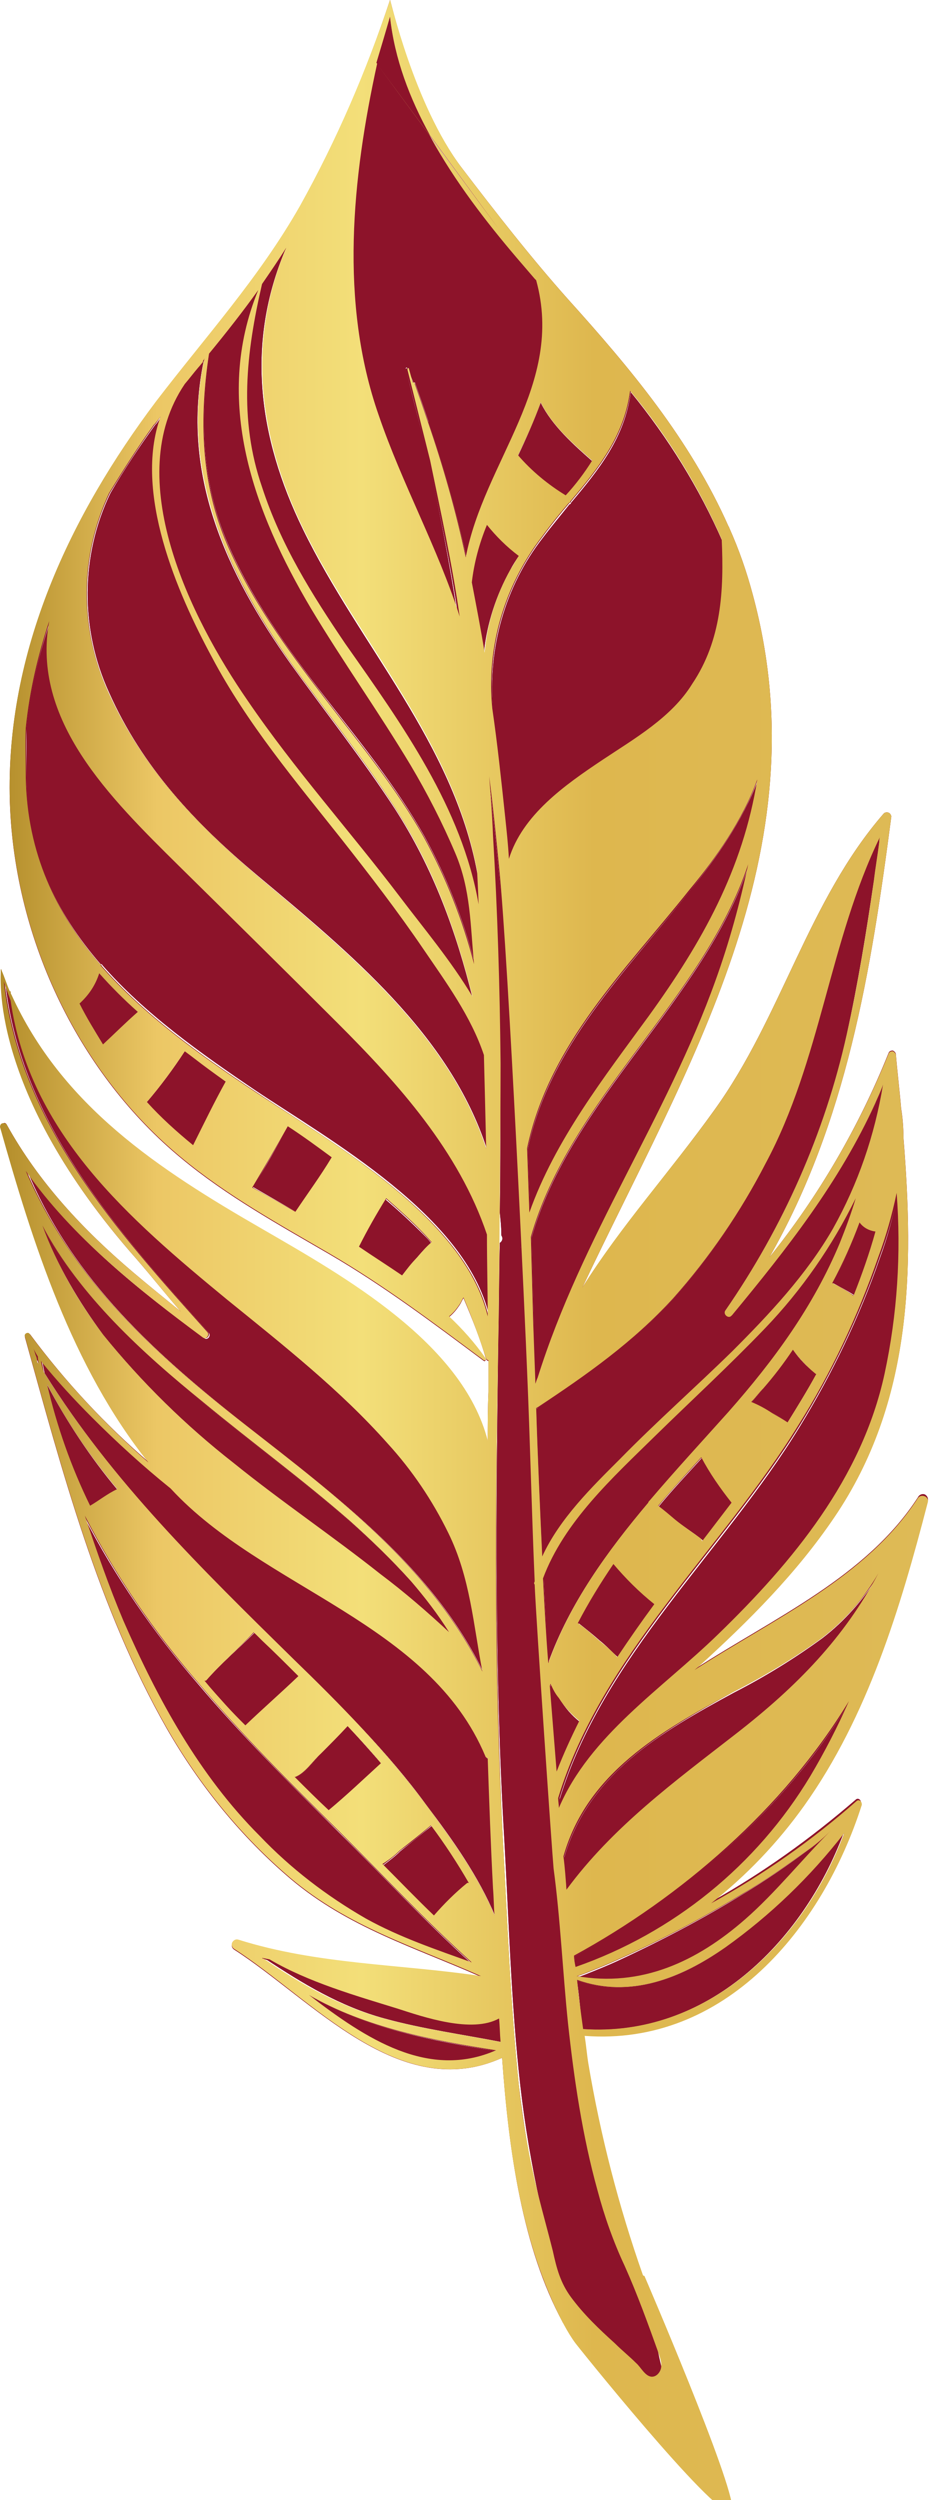 <?xml version="1.0" encoding="UTF-8"?> <!-- Generator: Adobe Illustrator 25.4.1, SVG Export Plug-In . SVG Version: 6.00 Build 0) --> <svg xmlns="http://www.w3.org/2000/svg" xmlns:xlink="http://www.w3.org/1999/xlink" id="Слой_1" x="0px" y="0px" viewBox="0 0 123.2 330.1" style="enable-background:new 0 0 123.2 330.1;" xml:space="preserve"> <style type="text/css"> .st0{fill:#8D132A;} .st1{fill:url(#SVGID_1_);} .st2{fill:url(#SVGID_00000152964478394297669770000008654172909198753454_);} </style> <path class="st0" d="M110,162.3c3.3-5.9,5.5-12.3,6.6-19c-0.3,0.8-0.7,1.6-1,2.4c-4.7,10.3-11.7,19.3-18.9,27.9l0,0l-0.1,0.1 c-0.4,0.4-1.2-0.2-0.8-0.7c7.6-11,13.1-23.4,16-36.4c1.5-6.8,2.6-13.6,3.6-20.4c0.2-1.6,0.5-3.3,0.7-5c0.1-0.2,0.1-0.5,0.1-0.7 c-6.7,13.8-7.9,29.5-15.1,43.1c-3.3,6.5-7.4,12.5-12.2,17.9c-5.3,5.8-11.4,10-17.9,14.4c-0.1,0.1-0.1,0.1-0.2,0.1 c0.2,6.5,0.5,13.1,0.8,19.6c2.3-5,6.5-9.1,10.3-12.9c4.8-4.8,9.9-9.4,14.8-14.2C101.6,173.6,106.5,168.4,110,162.3z"></path> <path class="st0" d="M74.8,65.6c1.2-1.5,2.4-3.1,3.5-4.7h-0.1c-2.5-2.2-5.3-4.7-6.8-7.7c-0.9,2.4-1.9,4.7-3,7 C70.2,62.3,72.4,64.1,74.8,65.6z"></path> <path class="st0" d="M113.6,161.3c-1,2.8-2.2,5.5-3.6,8.1c0.9,0.5,1.9,1,2.8,1.6c1.1-2.7,2.1-5.5,2.9-8.4 C114.9,162.5,114.1,162.1,113.6,161.3z"></path> <path class="st0" d="M108.4,180.4c1.4-2.8,2.8-5.6,4-8.4c-0.9-0.6-1.9-1.3-2.7-2c-1.4,2.7-2.9,5.2-4.5,7.6 C106.2,178.6,107.2,179.5,108.4,180.4z"></path> <path class="st0" d="M91.5,90.6c3.8-5.9,4.1-12.4,3.9-19.1c-3.1-7.1-7.2-13.7-12.1-19.7c-0.8,6-4.2,10.2-7.9,14.6 c0,0.1-0.1,0.2-0.2,0.2c-1.1,1.4-2.3,2.8-3.5,4.4c-5,6.4-7.3,14.6-6.6,22.7c0.6,4.9,1.2,9.6,1.7,14.3c0.2,1.9,0.3,3.7,0.5,5.6 c1.8-5.8,7.3-9.7,12.4-13.1C83.9,97.7,88.8,94.8,91.5,90.6z"></path> <path class="st0" d="M71,181.9c5.9-18.5,17.1-34.2,23.6-52.4c1.8-5,3.2-10.1,4.3-15.3C93,132,75.4,145.1,70.2,163.4 c0.1,3.7,0.2,7.4,0.3,11.1l0.2,8.2C70.8,182.5,70.9,182.1,71,181.9z"></path> <path class="st0" d="M85.8,134.2c6.9-9.7,12.4-19.4,14.3-31.2c-2,5.3-5.5,10.3-8.9,14.5c-8.5,10.8-18.6,20.5-21.5,34.2 c0.1,2.8,0.2,5.7,0.3,8.5C73.4,150.6,79.9,142.3,85.8,134.2z"></path> <path class="st0" d="M101.9,150.4c6.2-12.9,7.4-27.7,14.4-40.2c0-1.3-0.7,0.5-1.4,1.5c-1.8,2.5-3.4,5.1-4.8,7.8 c-5.9,11.4-10.6,22.8-18.8,33c-6.9,8.7-13.5,16.9-18.4,26.7c-0.7,1.4-1.2,2.9-1.8,4.3c0,0.2-0.2,0.2-0.3,0.2l0,0v1.2 c7.3-4.8,14.1-9.5,19.6-16.4C94.9,162.9,98.8,156.8,101.9,150.4z"></path> <path class="st0" d="M104,187.8c1.3-2.1,2.6-4.2,3.8-6.4c-0.1,0-0.1-0.1-0.2-0.1c-1.1-0.9-2.1-1.9-2.9-3.1c-1.3,1.7-2.5,3.5-3.9,5.1 c-0.5,0.6-1,1.2-1.5,1.8h0.1c0.9,0.5,1.8,1,2.7,1.5C102.8,187,103.5,187.4,104,187.8z"></path> <path class="st0" d="M73.5,234c0.9-2.3,1.9-4.5,3-6.7c-1-0.8-1.9-1.8-2.6-3c-0.4-0.6-0.8-1.2-1.1-1.9l-0.1,0.3 C72.9,226.4,73.2,230.2,73.5,234z"></path> <path class="st0" d="M77.1,226.3c1.2-2.2,2.6-4.4,4-6.6c-1-0.7-1.8-1.5-2.5-2.4c-0.8-0.9-1.6-1.7-2.4-2.5c-1.1,2.1-2.1,4.3-3,6.5 c0.8,0.9,1.3,2,2.1,2.9C75.8,224.8,76.6,225.5,77.1,226.3z"></path> <path class="st0" d="M87.1,211.1c1.7-2.3,3.4-4.5,5.2-6.8c-0.1,0-0.1,0-0.2,0c-2.2-1.2-4.2-2.8-5.7-4.8c-0.9,1-1.7,2.1-2.6,3.2 s-1.7,2.2-2.4,3.3C83.4,207.6,85.2,209.4,87.1,211.1z"></path> <path class="st0" d="M102.4,190.6c0.3-0.6,0.7-1.1,1-1.6c-0.8-0.4-1.5-0.9-2.1-1.5c-0.8-0.5-1.6-1.1-2.3-1.7 c-0.1-0.1-0.1-0.1-0.1-0.2c-2,2.2-4,4.4-6,6.6c1.6,1.8,2.9,3.8,4.4,5.6C99,195.5,100.7,193,102.4,190.6z"></path> <path class="st0" d="M92.9,203.6c1.3-1.7,2.6-3.4,3.9-5.1c-1.5-1.9-2.9-3.9-4.1-6c-1.9,2.1-3.9,4.2-5.7,6.4c0.7,0.6,1.5,1.2,2.2,1.8 c1.1,0.9,2.3,1.6,3.4,2.5C92.8,203.3,92.8,203.5,92.9,203.6z"></path> <path class="st0" d="M81.6,218.8c1.5-2.4,3.2-4.7,4.9-7c-2-1.6-3.8-3.4-5.4-5.4c-1.7,2.6-3.3,5.2-4.7,7.9c0.9,0.7,1.9,1.5,2.8,2.3 C80.1,217.3,80.8,218.1,81.6,218.8z"></path> <path class="st0" d="M12.7,128.2c-5.3-6.1-9.1-13.2-9.4-21.6v0.5c0.6,8.5,2.9,16.8,6.7,24.5C11,130.5,11.9,129.3,12.7,128.2z"></path> <path class="st0" d="M49.6,8.2c-3.4,15.1-5,31.6,0.1,46.5c3.2,9.2,7.9,17.5,10.7,26.6c-1-6.9-2.4-13.8-3.8-20.6c-1-4-2.1-8-3-12 c-0.1-0.1,0.1-0.3,0.2-0.1l0.8,1.9l0,0c0.1,0,0.2,0,0.2,0c0.6,1.7,1.2,3.4,1.8,5.2 M56.6,55.8c2,5.8,3.7,11.8,5,17.8 c2.5-12.7,13.2-22.8,9.3-36.6l-2.6-3c-7.4-8.7-15.4-19.4-16.9-31.8c-0.5,2.1-1.1,4.1-1.8,6.1L56.6,55.8z"></path> <path class="st0" d="M10.4,132.5L10.4,132.5c1,1.8,2.1,3.6,3.2,5.4c1.5-1.4,3.1-2.9,4.6-4.3c-1.8-1.6-3.5-3.3-5.1-5.1 C12.6,130,11.7,131.4,10.4,132.5z"></path> <path class="st0" d="M38.1,148.6c-1.5,2.7-3,5.5-4.7,8.1c1.9,1.1,3.8,2.2,5.7,3.3c1.6-2.4,3.3-4.7,4.8-7.2 C42,151.4,40,150,38.1,148.6z"></path> <path class="st0" d="M50.8,158.3c-1.3,2.1-2.5,4.2-3.6,6.4c2,1.2,3.9,2.5,5.8,3.8c0.7-0.8,1.3-1.6,2-2.4c0.6-0.7,1.2-1.4,1.9-2 c-0.3-0.4-0.6-0.7-0.9-1C54.4,161.5,52.7,159.9,50.8,158.3z"></path> <path class="st0" d="M64.2,215.4c0-8.3,0.1-16.5,0.2-24.8l-0.1,0.1l0,0c-0.2,0.1-0.4,0-0.4-0.2c-1.1-4.6-5.6-9.2-8.9-12.4 c-2.9-2.8-6-5.5-9.4-7.8c-6-4.2-12.5-7.8-18.8-11.7C16.2,152.1,6.9,144.3,2,133c4.3,19.5,20.1,31.1,35.1,42.8 c6.9,5.4,13.5,11.2,18.7,18.3C60.7,200.6,63,207.9,64.2,215.4z"></path> <path class="st0" d="M24.4,138.8c-1.5,2.3-3.2,4.6-5,6.7c1.9,2.1,3.9,4,6.1,5.8c1.4-2.9,2.8-5.7,4.3-8.5c-1.4-1-2.8-2.1-4.2-3.1 C25.2,139.4,24.8,139,24.4,138.8z"></path> <path class="st0" d="M34.2,38.1c-2.1,2.9-4.2,5.8-6.5,8.5l0,0c-1.3,8.6-1.1,17.1,2.4,25.2C33.3,79.2,38,85.7,42.9,92 c4.6,5.9,9.5,11.9,13.2,18.5c2.9,5.3,5.1,10.9,6.6,16.7c-0.5-4.9-0.4-9.8-2.5-14.7c-1.7-4-3.7-7.9-5.9-11.6 c-4.2-7-8.9-13.6-13.1-20.6C33.6,67.5,28.2,52.8,34.2,38.1z"></path> <path class="st0" d="M26.9,47.6c-0.1,0-0.1,0.1-0.2,0.2c0,0.1,0,0.2,0,0.2c-0.2,0.2-0.4,0.5-0.6,0.7c-0.6,0.7-1.2,1.4-1.8,2.2 c-8.3,12.4,0.8,30.8,8.3,41.8c6.2,9,13.6,17.2,20.2,25.9c3.1,4.1,6.8,8.5,9.6,13.2c-2.2-8.9-5.2-17.1-10.2-24.9 c-4.3-6.6-9.2-12.8-13.8-19.2C29.8,75.6,23.8,62.5,26.9,47.6z"></path> <path class="st0" d="M63,115.2C59.8,98,47.5,85.3,40,69.9c-6-12.3-7.5-24.7-2.3-37c-1,1.6-2.1,3.2-3.2,4.8l0,0 c-2.1,9.1-3.1,17.8,0,26.8c2.6,7.5,6.7,14.1,11.2,20.6c7.5,10.8,15.3,21.7,17.6,34.4C63.3,118,63.2,116.6,63,115.2z"></path> <path class="st0" d="M63.9,86.1c0.4-3.8,1.6-7.5,3.5-10.9c0.3-0.6,0.7-1.2,1.1-1.8l0,0c-1.5-1.2-3-2.6-4.2-4.1l0,0 c-1,2.5-1.7,5-2,7.6C62.9,80,63.4,83.1,63.9,86.1z"></path> <path class="st0" d="M6.7,81.9C5.1,86.5,4,91.2,3.5,96.1c0,2.2,0,4.4,0,6.6l0,0c0.1,10.1,4,17.9,9.8,24.6h0.1c0.1,0,0.1,0.1,0.1,0.1 l0,0c5.6,6.4,12.9,11.6,20.3,16.6c9.7,6.5,27.7,16.5,30.8,29.7c0-3.4,0-7.1-0.1-10.8C60.8,152,52.8,143.1,44.8,135 c-7-6.9-14-13.9-21-20.8C14.7,105.2,4.3,95,6.7,81.9z"></path> <path class="st0" d="M21.4,54.9l-0.7,1l0,0l-0.2,0.2c-2.1,2.9-4.1,5.9-5.9,9c-4,8.3-4,18-0.2,26.3c4.4,9.9,11.4,17.3,19.5,24.1 c12.3,10.3,25.5,21.1,30.4,36.2c-0.1-4.2-0.2-8.4-0.3-12.4c-1.7-5.1-5-9.6-8-14c-3.4-5-7.1-9.8-10.8-14.5c-6-7.7-12.5-15.3-17.1-24 C23.5,78.3,17.7,64.9,21.4,54.9z"></path> <path class="st0" d="M65.7,262.1c-8-0.2-16-1-23.9-2.1c7.8,3,15.3,6.5,24.1,5.9C65.9,264.7,65.8,263.5,65.7,262.1z"></path> <path class="st0" d="M57,241.1c-1.4,1.1-2.7,2.2-4.1,3.3c-0.7,0.7-1.5,1.3-2.3,1.9c2.2,2.2,4.5,4.5,6.8,6.8c1.4-1.6,2.8-3,4.4-4.3 c0.1-0.1,0.1-0.1,0.2-0.1C60.5,246,58.8,243.5,57,241.1z"></path> <path class="st0" d="M26.1,222.3c-5.8-6.7-10.9-14.1-15-22c1.6,4.7,3.2,9.3,5.2,13.8c4.5,10.3,10,20.3,18,28.4 c4.1,4.3,8.8,8,14,10.9c4.5,2.5,9.2,4.1,14,5.9c-6.1-5.5-11.7-11.6-17.5-17.3C38.4,235.6,32,229.3,26.1,222.3z"></path> <path class="st0" d="M50.6,233.1c-1.5,2.7-4,4.7-6.4,6.7c1.2,1.2,2.3,2.3,3.5,3.5l2.5,2.5c0.7-0.8,1.6-1.6,2.5-2.2l3.8-3.1l0,0 c-1.6-2.2-3.3-4.3-5-6.3L50.6,233.1z"></path> <path class="st0" d="M39.9,221.7c-1.9,2.6-4.3,4.9-7,6.6c1.9,2,3.8,4,5.7,5.9v-0.1c0.5-1.4,2.3-2.7,3.3-3.8c1.1-1.1,2.2-2.1,3.4-3 C43.6,225.5,41.8,223.6,39.9,221.7z"></path> <path class="st0" d="M33.6,215.6c-2.1,2.1-4.4,4-6.4,6.3h-0.1c0.9,1.1,1.9,2.3,2.8,3.2s1.7,1.8,2.6,2.7c2.3-2.2,4.7-4.3,7-6.5 c-1.6-1.6-3.2-3.1-4.8-4.7L33.6,215.6z"></path> <path class="st0" d="M15.5,196.7c-3.6-4.3-6.7-9-9.3-13.9c1.3,5.5,3.2,10.9,5.7,16.1C13.1,198.2,14.3,197.3,15.5,196.7z"></path> <path class="st0" d="M45.9,227.9c-1.2,1.2-2.3,2.4-3.5,3.6c-1,1-2,2.6-3.3,3.1H39c1.4,1.5,2.9,2.9,4.4,4.4c2.4-2,4.7-4.1,6.9-6.2 C48.9,231.2,47.4,229.5,45.9,227.9z"></path> <path class="st0" d="M5.8,164.6L5.8,164.6c2.2,6.4,5,12.5,8.2,18.4c3.6,6.4,7.8,12.7,13.7,17.2c4.5,3.3,9.2,6.3,14,9 c8.8,5.2,18.4,11.5,22.6,21.3v-0.9c-0.4-2.3-0.6-4.7-1-7c-2.1-4.2-5.6-6.9-9.3-10s-7.5-6.1-11.3-9.1c-5.9-4.6-11.9-9-17.5-14 C17.3,182.5,10.3,174.1,5.8,164.6z"></path> <path class="st0" d="M3.7,154.8c6,14.2,16.8,24,29.1,33.6c11.8,9.3,24.4,18.6,31.1,32.5c-1.1-6.3-1.6-12.4-4.5-18.3 c-2.1-4.3-4.8-8.3-8-11.9c-6.4-7.1-13.9-13-21.2-19c-13-10.8-26.2-22-28.6-39.5c-0.3-0.8-0.6-1.7-0.9-2.5 c2.1,18.7,14.8,32.8,26.9,46.3c0.3,0.4-0.2,1-0.6,0.7C18.5,170.5,9.7,163.5,3.7,154.8z"></path> <path class="st0" d="M5.6,161.9c2,5.2,4.8,10,8.1,14.4c5.1,6.3,10.9,12,17.3,17c6.3,5,13,9.6,19.3,14.6c3.2,2.4,6.2,5,9.1,7.7 c-1.5-2.4-3.2-4.6-5-6.7c-2.6-2.8-5.3-5.5-8.2-8c-6.3-5.5-13-10.4-19.4-15.7C19,178.8,10.5,171.2,5.6,161.9z"></path> <path class="st0" d="M5,179.7c0,0.2,0.1,0.3,0.2,0.4c0-0.3-0.1-0.7-0.1-1c-0.8-1.1-1-2.1-0.4-0.1C4.8,179.3,4.8,179.5,5,179.7z"></path> <path class="st0" d="M27.8,209.8c-1.9,1.9-3.8,3.8-5.8,5.6c1.4,1.9,2.9,3.8,4.4,5.6c1.9-2.3,4.2-4.3,6.7-6 C31.3,213.3,29.5,211.6,27.8,209.8z"></path> <path class="st0" d="M22.7,196.6c-3.6-2.9-7.1-6-10.3-9.3c-2.4-2.4-4.7-4.9-6.8-7.5c0.1,0.5,0.2,1,0.3,1.5c9,14.4,20.8,26,32.9,37.8 c6.2,6.1,12.4,12.2,17.5,19.2c3.4,4.5,6.9,9.4,9.1,14.7c-0.1-1.2-0.1-2.4-0.2-3.6c-0.4-5.8-0.6-11.5-0.7-17.2 c-0.1,0-0.3-0.1-0.3-0.2C56.8,214.2,34.9,209.9,22.7,196.6L22.7,196.6z"></path> <path class="st0" d="M116.2,205.9C102.8,218.3,82.1,223,74.6,241c0,0,0,0.1-0.1,0.1l-0.2,0.6l0,0l0.2,2.3 c1.7-8.6,9.3-14.2,16.8-18.4c4.7-2.7,9.7-5,14.2-8.1C109.8,214.4,113.5,210.5,116.2,205.9z"></path> <path class="st0" d="M21.4,203.6L21.4,203.6c0.2,0,0.3,0.2,0.2,0.4c-0.4,0.6-1,1.2-1.6,1.7c-0.6,0.5-1.2,1-1.8,1.5 c-0.4,0.4-0.8,0.8-1.4,0.6l0,0c1.5,2.4,3.1,4.8,4.8,7.1c1.7-2,3.7-3.8,5.9-5.3c-3.9-3.9-7.7-7.8-11.2-12c-1.3,0.8-2.7,1.4-4.1,1.9 c1.4,2.7,2.8,5.4,4.4,8c0-0.7,0.8-1,1.3-1.4c0.5-0.4,1.1-0.9,1.6-1.3c0.5-0.5,1.1-0.9,1.7-1.3C21.2,203.5,21.3,203.4,21.4,203.6z"></path> <path class="st0" d="M76,259.8c13-4.5,24-13.5,31.1-25.2c1.9-3.2,3.6-6.5,5.1-9.9c-8.5,14.2-22.2,25.8-36.3,33.6 C75.9,258.8,76,259.3,76,259.8z"></path> <path class="st0" d="M74.5,245.3c0.1,1.4,0.3,2.9,0.4,4.4c6.1-8.3,14.4-14.4,22.4-20.6s14.3-12.8,18.8-21.2c-2,3.2-4.5,6.1-7.5,8.4 c-3.7,2.7-7.6,5.1-11.7,7.2C87.3,228.7,77.7,234.2,74.5,245.3z"></path> <path class="st0" d="M109.6,241.9c-0.9,0.8-1.8,1.6-2.8,2.3c-2.8,2.1-5.7,4.1-8.7,5.9c-5.2,3.2-10.7,6.1-16.3,8.7 c-1.5,0.7-3,1.3-4.5,1.9l-1.1,0.4h-0.1c8.6,1.5,15.9-1.9,22.3-7.5C102.5,250,105.9,245.6,109.6,241.9z"></path> <path class="st0" d="M116,161.7c1.2-4.6,1.9-9.3,1.9-14c-0.1-0.8-0.1-1.7-0.2-2.6c-0.1-0.5-0.2-1.3-0.2-2 c-0.3,6.1-1.6,12.1-3.7,17.8C114.5,161.2,115.2,161.5,116,161.7z"></path> <path class="st0" d="M72.4,219.5c2.8-7.8,7.8-14.7,13.3-21.2l0,0c0-0.1,0.1-0.2,0.2-0.2c3.4-4,7-7.9,10.4-11.7 c6-6.8,11.3-13.9,14.7-22.3c0.8-1.9,1.5-3.9,2.1-5.9c-3.1,6.4-7.1,12.2-12,17.2c-4.6,4.9-9.7,9.5-14.5,14.2 c-5.6,5.5-12,11.4-14.8,18.8C72,212.1,72.2,215.9,72.4,219.5z"></path> <path class="st0" d="M94.8,216c10-9.6,19-20.6,22.1-34.4c1.6-7.8,2.2-15.9,1.6-23.9c-0.5,2.8-1.3,5.7-2.3,8.4 c-2.7,7.8-6.3,15.3-10.6,22.3c-10,16.4-26,30.4-31.7,49.2c0,0.4,0.1,0.9,0.1,1.3C78,229.2,87.4,223,94.8,216z"></path> <path class="st0" d="M117.1,211.9c1.1-3.4,2.1-6.8,3.1-10.2l-0.3,0.3c-6.3,22.8-31.8,31-44.8,49c0.2,2.1,0.5,4.3,0.7,6.5 C93.8,246.4,109,231.3,117.1,211.9z"></path> <path class="st0" d="M52.7,265.2c-5.5-1.7-11.8-3.5-16.9-6.5l-1-0.2l0.1,0.1H35c5,3.3,9.9,6.3,15.8,7.9c5.1,1.4,10.3,2.1,15.4,3.1 c-0.1-1-0.2-2.1-0.2-3.1C62.4,268.5,56,266.3,52.7,265.2z"></path> <path class="st0" d="M57.8,253.3c2.5,2.4,5.1,4.8,7.7,7.1l0.2,0.1c-0.1-1.2-0.2-2.4-0.2-3.5c-0.8-2.7-1.9-5.2-3.2-7.7 C60.8,250.6,59.4,252,57.8,253.3z"></path> <path class="st0" d="M65.5,270.8c-8.3-1.3-17.2-3-24.6-7.3C48.4,269.2,56.7,274.7,65.5,270.8z"></path> <path class="st0" d="M66.6,243c0.6,10.7,0.9,21.6,2.1,32.3c1.2,10.5,3.5,20.7,6.7,30.7c3.1-0.9,6.4-1.1,9.5-2.3 c-9.3-15.6-9.8-38.5-11.7-56.9c-0.2-2.1-2.3-32.7-2.5-37.5c-0.1-0.2-0.1-0.3,0-0.4v-0.1c-0.4-9.2-0.7-18.5-1-27.7 c-0.2-5.3-0.4-10.7-0.6-16c-0.3-0.1-0.4-0.4-0.3-0.6l0.2-0.8c-0.2-3-0.3-5.9-0.4-8.9c-0.2-0.1-0.2-0.3-0.2-0.4 c0-0.2,0.1-0.5,0.1-0.7c-0.6-13.1-1.4-26.2-2.7-39.2c-0.4-4-0.8-7.9-1.3-11.9c0.2,2.6,0.3,5.2,0.5,7.8c0.7,10,0.9,20,1,30v0.1 c0,0.1,0,0.3,0,0.4c0.1,6.4,0.1,12.8,0,19.2c0.1,1,0.2,1.9,0.2,2.9v0.1l0.1,0.2c0.1,0.3,0,0.6-0.3,0.8c-0.1,4.2-0.1,8.5-0.2,12.8 C65.5,198.9,65.3,221,66.6,243z"></path> <path class="st0" d="M76.9,267.9c16.3,1.2,29.1-11.4,34.5-25.9c-4.4,5.8-9.7,10.9-15.6,15.1c-5.8,4.1-12.6,6.8-19.6,4.4 C76.5,263.6,76.7,265.8,76.9,267.9z"></path> <path class="st0" d="M0.5,148.3c-0.3,0-0.4,0.3-0.4,0.5c4.3,15.3,9.5,31.7,19.6,44.3c-5.8-5-11.1-10.7-15.7-16.9 c-0.3-0.3-0.8,0-0.7,0.4c4.9,17.6,9.6,35.6,18.7,51.6c4.3,7.5,9.8,14.3,16.4,19.9c7.6,6.4,16.3,9,25.1,12.9 c-10.7-1.6-21.5-1.5-32-4.8c-0.3-0.1-0.6,0-0.8,0.3c-0.2,0.3-0.1,0.7,0.2,0.9c10.3,6.6,21.9,20.4,35.4,14.3 c0.9,12.5,2.7,25.1,8,34.9c0,0.1,0.1,0.1,0.2,0.2c0,0.2,0.3,0.3,0.5,0.3c3.5-0.3,7.7-0.6,10.3-3.3l0,0c0.4-0.2,0.6-0.6,0.4-1 c-3.7-9.9-6.4-20.1-8.1-30.5c-0.2-1.2-0.3-2.5-0.5-3.7c18.5,1.4,31.4-14.2,36.6-30.5c0-0.1,0-0.3-0.1-0.4l0,0 c-0.1-0.2-0.4-0.3-0.6-0.1c-5.9,5.1-12.3,9.7-19.1,13.5c4.7-3.7,8.8-8,12.3-12.9c8.4-11.8,12.7-26.1,16.3-40l0,0 c0.1-0.3,0-0.7-0.4-0.9c-0.3-0.1-0.7,0-0.9,0.4c-6.8,10.5-19,15.9-29.5,22.7l0.6-0.5c6.6-6,12.9-12.3,17.9-19.7 c10.3-15.2,10.5-32.6,9.1-50c0-1.3-0.1-2.6-0.3-3.8c-0.2-2.4-0.5-4.8-0.7-7.2c0-0.2-0.2-0.4-0.4-0.5l0,0c-0.3,0-0.5,0.1-0.6,0.4 c-3.9,9.7-9.2,18.8-15.7,26.9c10.2-17.9,13.4-37.6,16.1-58.2c0-0.1-0.1-0.3-0.2-0.4c-0.2-0.2-0.6-0.2-0.8,0 c-10,11.5-13.5,26.9-22.4,39.2c-5.8,8.1-12.3,15.3-17.4,23.4c13.7-29,31.7-57.5,22.5-91.5c-0.8-3-1.8-5.9-3.1-8.8l0,0 c0,0,0-0.1-0.1-0.2c-5.1-11.5-13-20.9-21.2-30c-4.9-5.5-9.5-11.4-14-17.3C54.5,13.7,51.5-0.4,51.5,0c-3.1,9.4-7,18.5-11.9,27.3 c-5.4,9.5-12.5,17.3-19,25.8C9.4,68,0.7,86,1.3,105.9c0.6,18.5,9.4,36.1,22.6,47c6,5,12.9,8.8,19.6,12.7c7.2,4.2,13.7,9.1,20.4,14.1 c0.2,0.1,0.3-0.2,0.2-0.3c-1.4-2-3-3.8-4.8-5.5c0.6-0.5,1-1,1.4-1.6c0.2-0.3,0.3-0.6,0.5-0.9c1.1,2.6,2.2,5.3,3,8.1 c0.1,0.1,0.2,0.2,0.3,0.2v4.1c-0.1,2.2-0.1,4.3-0.1,6.5c-3.3-12.9-19-21.7-29.7-27.9c-13.9-8-26.5-16.3-33.2-31 c-0.1-0.1-0.1-0.3-0.1-0.4s-0.1,0-0.1,0c-0.4-0.9-0.7-1.9-1.1-2.8v-0.1c0-0.1-0.1-0.1-0.1-0.1v0.1c0.2,0.4-1.9,15.7,17.9,38.1 c2,2.3,3.9,4.7,5.9,7l-0.1-0.1c-2.1-1.7-4.2-3.4-6.2-5.1c-6.6-5.6-12.5-11.9-16.7-19.5C0.8,148.3,0.6,148.2,0.5,148.3z M53.1,168.5 c-1.8-1.4-3.8-2.6-5.7-3.8c1.1-2.2,2.3-4.3,3.6-6.4c1.7,1.5,3.5,3.1,5.1,4.8l0.9,1c-0.7,0.6-1.3,1.3-1.9,2 C54.4,166.9,53.7,167.7,53.1,168.5L53.1,168.5z M39.1,160c-2-1.1-3.9-2.2-5.7-3.2c1.6-2.7,3.1-5.4,4.7-8.1c2,1.3,3.9,2.7,5.8,4.1 C42.4,155.2,40.7,157.6,39.1,160L39.1,160z M25.5,151.2c-2.2-1.7-4.2-3.7-6.1-5.8c1.8-2.1,3.5-4.4,5-6.7c0.4,0.3,0.8,0.6,1.2,0.9 c1.4,1.1,2.8,2.1,4.2,3.1C28.3,145.5,26.9,148.4,25.5,151.2L25.5,151.2z M13.6,137.9c-1.1-1.7-2.2-3.5-3.1-5.4l0,0 c1.2-1.1,2.1-2.4,2.6-4c1.6,1.8,3.3,3.5,5.1,5.1C16.6,135,15.1,136.5,13.6,137.9L13.6,137.9z M6.6,82c-2.4,13.1,8,23.3,17.1,32.3 c7,6.9,14,13.8,21,20.8c8,8,16,16.9,19.7,27.9c0,3.7,0.1,7.4,0.1,10.8c-3.1-13.2-21.1-23.1-30.8-29.7c-7.4-4.9-14.7-10.2-20.3-16.6 l0,0v-0.1l0,0h-0.1c-5.8-6.7-9.6-14.6-9.8-24.6l0,0c0-2.2-0.1-4.4,0-6.6C4,91.3,5.1,86.5,6.6,82z M21.2,55 c-3.6,9.9,2.2,23.3,6.8,31.8c4.6,8.7,11,16.3,17.1,24c3.7,4.7,7.4,9.5,10.8,14.5c3,4.4,6.3,8.9,8,14c0.1,3.9,0.2,8.1,0.3,12.4 c-4.9-15.1-18.2-25.9-30.4-36.2c-8.1-6.9-15.1-14.3-19.5-24.1c-3.8-8.3-3.8-18,0.2-26.3c1.9-3.1,3.8-6.1,5.9-9l0.2-0.2l0,0L21.2,55z M67.5,75.3c-1.9,3.4-3.1,7.2-3.5,11c-0.5-3.1-1.1-6.2-1.7-9.3c0.3-2.6,1-5.2,2-7.6l0,0c1.2,1.6,2.6,2.9,4.2,4.1h0.1 C68.2,74.1,67.8,74.7,67.5,75.3L67.5,75.3z M27.1,47.5c-3.2,14.9,2.8,28.1,11.4,40.2c4.6,6.4,9.5,12.5,13.8,19.2 c5,7.8,8,16,10.2,24.9c-2.8-4.7-6.5-9.1-9.6-13.2c-6.7-8.7-14-16.8-20.2-25.9c-7.6-11-16.7-29.4-8.3-41.8c0.6-0.7,1.2-1.5,1.8-2.2 c0.2-0.2,0.4-0.5,0.6-0.7c0-0.1,0-0.2,0-0.2C26.9,47.7,27,47.6,27.1,47.5z M27.7,46.7c2.2-2.7,4.4-5.6,6.5-8.4 c-6,14.6-0.6,29.3,7,42.1c4.2,7,8.9,13.6,13.1,20.6c2.2,3.7,4.2,7.6,5.9,11.6c2.1,4.9,2,9.7,2.5,14.7c-1.5-5.8-3.7-11.4-6.6-16.7 c-3.7-6.6-8.6-12.5-13.2-18.5c-4.9-6.4-9.6-12.8-12.8-20.2C26.6,63.8,26.4,55.3,27.7,46.7L27.7,46.7L27.7,46.7z M40.1,69.8 c7.5,15.3,19.8,28.1,23,45.3c0,0,0.1,1.6,0.2,4.3C61.1,106.7,53.2,95.8,45.7,85c-4.5-6.4-8.6-13-11.1-20.6c-3.2-9-2.1-17.7,0-26.8 l0,0c1.1-1.6,2.2-3.2,3.2-4.8C32.7,45,34.1,57.5,40.1,69.8z M49.6,8.3c0.6-2,1.3-4,1.8-6.1c1.4,12.3,9.5,23.1,16.8,31.8l2.6,3 M70.8,37c3.8,13.8-6.9,23.9-9.2,36.7c-1.3-6.1-3-12.1-5-17.9c-0.6-1.8-1.2-3.5-1.8-5.2l0,0c-0.1,0-0.2,0-0.2,0l-0.8-1.9 c0-0.2-0.2-0.1-0.2,0.1l3,12c1.4,6.8,2.9,13.6,3.9,20.6c-2.9-9.1-7.6-17.4-10.7-26.6c-5.1-14.9-3.4-31.4-0.1-46.5L70.8,37z M78.2,60.8C78.2,60.8,78.3,60.8,78.2,60.8c-1,1.6-2.2,3.2-3.5,4.6c-2.3-1.4-4.5-3.2-6.3-5.3c1.1-2.3,2.2-4.7,3-7 C72.9,56.1,75.7,58.6,78.2,60.8L78.2,60.8z M95.4,71.3c0.3,6.7-0.1,13.2-3.9,19c-2.7,4.4-7.6,7.2-11.8,10 c-5.1,3.4-10.6,7.3-12.4,13.1c-0.1-1.9-0.3-3.7-0.5-5.6c-0.5-4.7-1-9.5-1.7-14.3c-0.8-8.1,1.6-16.2,6.6-22.7c1.1-1.5,2.3-3,3.5-4.4 c0.1,0,0.2-0.1,0.2-0.2c3.7-4.4,7.1-8.6,7.9-14.6C88.2,57.6,92.3,64.2,95.4,71.3L95.4,71.3z M91.2,117.5c3.4-4.3,7-9.3,8.9-14.7 c-1.9,11.9-7.3,21.5-14.3,31.2c-5.9,8.2-12.4,16.5-15.8,26.1c-0.1-2.8-0.2-5.6-0.3-8.5C72.6,137.9,82.7,128.2,91.2,117.5L91.2,117.5 z M94.6,129.5c-6.5,18.2-17.7,33.9-23.5,52.4c-0.1,0.2-0.2,0.5-0.3,0.8l-0.3-8.3c-0.1-3.7-0.2-7.4-0.3-11.1 c5.2-18.3,22.8-31.4,28.7-49.2C97.8,119.4,96.4,124.5,94.6,129.5L94.6,129.5z M115.6,145.7c0.4-0.8,0.7-1.6,1-2.4 c-1.1,6.7-3.3,13.1-6.6,19c-3.5,6.1-8.4,11.4-13.3,16.2s-10,9.3-14.8,14.2c-3.8,3.8-8,7.9-10.3,12.9c-0.3-6.5-0.6-13.1-0.8-19.6 c0.1,0,0.1-0.1,0.2-0.1c6.5-4.3,12.6-8.6,17.9-14.4c4.8-5.4,8.9-11.4,12.2-17.8c7.3-13.6,8.4-29.3,15.1-43.1 c-0.1,0.2-0.1,0.5-0.1,0.7c-0.2,1.6-0.5,3.3-0.7,5c-0.9,6.9-2,13.7-3.6,20.3c-2.9,13.1-8.4,25.4-16,36.4c-0.4,0.5,0.4,1.2,0.8,0.7 l0.1-0.1l0,0C104,165,110.9,156.1,115.6,145.7L115.6,145.7z M112.8,171.1c-0.9-0.6-1.8-1.2-2.8-1.6c1.3-2.6,2.6-5.3,3.6-8 c0.5,0.7,1.3,1.1,2.1,1.2C114.9,165.5,113.9,168.3,112.8,171.1L112.8,171.1z M107.6,181.3c0.1,0,0.2,0.1,0.3,0.1 c-1.2,2.2-2.5,4.3-3.8,6.4c-0.6-0.4-1.3-0.8-2-1.2c-0.9-0.6-1.8-1.1-2.7-1.5h-0.1c0.5-0.6,1-1.2,1.5-1.8c1.4-1.6,2.7-3.3,3.9-5.1 C105.5,179.3,106.5,180.4,107.6,181.3L107.6,181.3z M92.6,192.5c1.2,2.1,2.6,4.1,4,6c-1.3,1.7-2.6,3.4-3.9,5.1 c0-0.1-0.1-0.3-0.2-0.4c-1.1-0.8-2.3-1.6-3.4-2.5c-0.7-0.6-1.4-1.2-2.2-1.8C88.7,196.7,90.7,194.6,92.6,192.5L92.6,192.5z M81.1,206.5c1.5,2,3.4,3.8,5.3,5.5c-1.7,2.3-3.3,4.6-4.9,7c-0.7-0.9-1.5-1.6-2.3-2.3c-0.9-0.8-1.8-1.6-2.8-2.3 C77.8,211.6,79.4,209,81.1,206.5L81.1,206.5z M73.9,224.3c0.7,1.1,1.6,2.1,2.7,2.9c-1.1,2.2-2.1,4.4-3,6.7 c-0.3-3.8-0.6-7.5-0.9-11.3l0.1-0.3C73.1,223,73.4,223.7,73.9,224.3L73.9,224.3z M72.5,219.7c-0.3-3.7-0.5-7.4-0.7-11.2 c2.8-7.5,9.2-13.3,14.8-18.8c4.8-4.7,9.8-9.3,14.5-14.2c4.9-5.1,8.9-10.9,12-17.2c-0.6,2-1.3,3.9-2.1,5.9 c-3.5,8.4-8.7,15.5-14.7,22.3c-3.4,3.8-7,7.7-10.4,11.7l0,0c-0.1,0.1-0.2,0.2-0.2,0.3C80.2,204.9,75.2,211.8,72.5,219.7z M94.8,215.9c-7.4,7.1-16.9,13.3-20.8,22.8c0-0.4-0.1-0.9-0.1-1.3c5.7-18.8,21.6-32.8,31.7-49.2c4.3-7,7.9-14.5,10.6-22.3 c1-2.7,1.8-5.5,2.4-8.4c0.5,8.1,0,16.1-1.7,24C113.8,195.3,104.7,206.3,94.8,215.9L94.8,215.9z M74.5,245.2 c3.2-11,12.8-16.5,22.3-21.8c4.1-2.1,8.1-4.5,11.8-7.2c3-2.3,5.5-5.2,7.5-8.4c-4.5,8.5-10.7,14.9-18.8,21.2S81,241.3,74.9,249.6 C74.8,248.1,74.7,246.7,74.5,245.2L74.5,245.2z M107.1,234.6c-7.1,11.7-18.1,20.6-31,25.2c-0.1-0.5-0.2-1-0.2-1.5 c14.1-7.7,27.7-19.4,36.3-33.6C110.7,228.1,109,231.4,107.1,234.6L107.1,234.6z M106.9,244.1c1-0.7,1.9-1.4,2.9-2.4 c-3.8,3.8-7.3,8.2-11.3,11.7c-6.4,5.6-13.7,9-22.3,7.5h0.1l1.1-0.4c1.5-0.6,3-1.2,4.5-1.9c5.6-2.5,11-5.4,16.3-8.6 C101.2,248.2,104.1,246.2,106.9,244.1L106.9,244.1z M111.5,242c-5.4,14.6-18.1,27.1-34.5,26c-0.3-2.2-0.6-4.4-0.8-6.5 c7,2.4,13.7-0.3,19.6-4.4C101.8,252.9,107.1,247.8,111.5,242L111.5,242z M66.4,242.9c-1.1-21.9-0.9-44-0.7-66.1 c0.1-4.3,0.3-29.6,0.3-36c0-0.1,0-0.3,0-0.4v-0.1c-0.1-10-0.4-20-1-30c-0.1-2.6-0.3-5.2-0.5-7.8c0.5,3.9,0.9,7.9,1.3,11.9 c1.3,13,3.5,61.3,3.7,66.6c0.3,9.2,0.6,18.5,1,27.7v0.1c-0.1,0.2-0.1,0.3,0,0.4c0.2,4.8,2.3,35.4,2.5,37.5 c1.9,18.4,2.5,41.4,11.7,56.9c-3.1,1.2-6.4,1.3-9.5,2.3c-3.2-10-5.5-20.3-6.7-30.7C67.4,264.5,67,253.7,66.4,242.9L66.4,242.9z M65.5,270.8c-8.8,3.9-17.1-1.6-24.6-7.3C48.2,267.8,57.2,269.4,65.5,270.8L65.5,270.8z M35.6,258.9c5.1,3,11.4,4.8,16.9,6.5 c3.4,1,9.8,3.2,13.4,1.2c0.1,1,0.1,2,0.2,3.1c-5.1-1-10.3-1.7-15.4-3.1c-5.8-1.6-10.8-4.5-15.8-7.9h-0.1l-0.1-0.1L35.6,258.9z M27.2,221.8c2-2.2,4.3-4.1,6.5-6.4l1.1,1.1c1.6,1.5,3.2,3.1,4.8,4.7c-2.3,2.2-4.7,4.3-7,6.5c-0.9-0.9-1.6-1.7-2.6-2.7 S28.1,222.9,27.2,221.8L27.2,221.8L27.2,221.8z M42.4,231.5c1.2-1.2,2.3-2.4,3.5-3.6c1.5,1.6,3,3.2,4.4,4.9 c-2.3,2.1-4.5,4.2-6.9,6.2c-1.4-1.4-2.9-2.9-4.4-4.4h0.1C40.4,234.1,41.4,232.5,42.4,231.5L42.4,231.5z M57,241c1.8,2.4,3.5,5,5,7.6 c-0.1,0-0.2,0.1-0.2,0.1c-1.6,1.3-3.1,2.8-4.4,4.3c-2.3-2.2-4.5-4.5-6.8-6.8c0.8-0.6,1.6-1.2,2.3-1.9C54.3,243.3,55.7,242.1,57,241z M16.4,214.1c-2-4.5-3.7-9.1-5.2-13.8c4.2,8,9.2,15.4,15.1,22.1c5.8,6.9,12.2,13.3,18.6,19.6c5.8,5.8,11.4,11.8,17.5,17.3 c-4.7-1.8-9.5-3.4-14-5.9c-5.2-3-9.9-6.6-14-10.9C26.4,234.5,20.9,224.4,16.4,214.1L16.4,214.1z M6.2,182.7c2.6,5,5.7,9.6,9.3,13.9 c-1.3,0.7-2.4,1.5-3.6,2.3C9.5,193.7,7.5,188.3,6.2,182.7z M5.1,179.2c0,0.3,0.1,0.6,0,1.1c0-0.2-0.2-0.1-0.2-0.4s-0.1-0.6-0.2-0.8 C4.2,177.1,4.3,178,5.1,179.2L5.1,179.2z M12.3,187.2c3.2,3.3,6.6,6.4,10.2,9.3l0.1,0.1c12.2,13.2,34.1,17.6,41.5,35.3 c0,0.1,0.2,0.2,0.3,0.2c0.2,5.8,0.4,11.5,0.7,17.2c0.1,1.2,0.1,2.4,0.2,3.6c-2.2-5.3-5.7-10.1-9.1-14.7c-5.2-7-11.3-13.2-17.5-19.2 c-12.1-11.9-23.9-23.4-32.9-37.8c-0.1-0.5-0.2-1-0.3-1.5C7.6,182.3,9.9,184.8,12.3,187.2L12.3,187.2z M13.7,176.3 c-3.4-4.4-6.1-9.2-8.1-14.4c4.9,9.3,13.3,16.9,21.2,23.3c6.4,5.3,13.1,10.2,19.4,15.7c2.9,2.5,5.6,5.2,8.2,8c1.8,2.1,3.5,4.3,5,6.7 c-2.9-2.7-5.9-5.3-9.1-7.7c-6.3-5-13-9.6-19.3-14.6C24.6,188.3,18.8,182.6,13.7,176.3L13.7,176.3z M32.7,188.3 c-12.4-9.6-23.1-19.4-29.2-33.7c6.1,8.7,14.9,15.7,23.4,22c0.4,0.3,0.9-0.3,0.6-0.7c-12.1-13.5-24.8-27.6-26.9-46.3 c0.3,0.9,0.6,1.7,0.9,2.5c2.5,17.5,15.6,28.8,28.6,39.5c7.4,6,14.9,11.9,21.2,19c3.2,3.6,5.9,7.6,8,11.9c2.8,5.9,3.3,12.1,4.5,18.3 C57.1,207,44.5,197.6,32.7,188.3L32.7,188.3z"></path> <path class="st0" d="M110,162.3c3.3-5.9,5.5-12.3,6.6-19c-0.3,0.8-0.7,1.6-1,2.4c-4.7,10.3-11.7,19.3-18.9,27.9l0,0l-0.1,0.1 c-0.4,0.4-1.2-0.2-0.8-0.7c7.6-11,13.1-23.4,16-36.4c1.5-6.8,2.6-13.6,3.6-20.4c0.2-1.6,0.5-3.3,0.7-5c0.1-0.2,0.1-0.5,0.1-0.7 c-6.7,13.8-7.9,29.5-15.1,43.1c-3.3,6.5-7.4,12.5-12.2,17.9c-5.3,5.8-11.4,10-17.9,14.4c-0.1,0.1-0.1,0.1-0.2,0.1 c0.2,6.5,0.5,13.1,0.8,19.6c2.3-5,6.5-9.1,10.3-12.9c4.8-4.8,9.9-9.4,14.8-14.2C101.6,173.6,106.5,168.4,110,162.3z"></path> <path class="st0" d="M74.8,65.6c1.2-1.5,2.4-3.1,3.5-4.7h-0.1c-2.5-2.2-5.3-4.7-6.8-7.7c-0.9,2.4-1.9,4.7-3,7 C70.2,62.3,72.4,64.1,74.8,65.6z"></path> <path class="st0" d="M113.6,161.3c-1,2.8-2.2,5.5-3.6,8.1c0.9,0.5,1.9,1,2.8,1.6c1.1-2.7,2.1-5.5,2.9-8.4 C114.9,162.5,114.1,162.1,113.6,161.3z"></path> <path class="st0" d="M108.4,180.4c1.4-2.8,2.8-5.6,4-8.4c-0.9-0.6-1.9-1.3-2.7-2c-1.4,2.7-2.9,5.2-4.5,7.6 C106.2,178.6,107.2,179.5,108.4,180.4z"></path> <path class="st0" d="M91.5,90.6c3.8-5.9,4.1-12.4,3.9-19.1c-3.1-7.1-7.2-13.7-12.1-19.7c-0.8,6-4.2,10.2-7.9,14.6 c0,0.1-0.1,0.2-0.2,0.2c-1.1,1.4-2.3,2.8-3.5,4.4c-5,6.4-7.3,14.6-6.6,22.7c0.6,4.9,1.2,9.6,1.7,14.3c0.2,1.9,0.3,3.7,0.5,5.6 c1.8-5.8,7.3-9.7,12.4-13.1C83.9,97.7,88.8,94.8,91.5,90.6z"></path> <path class="st0" d="M71,181.9c5.9-18.5,17.1-34.2,23.6-52.4c1.8-5,3.2-10.1,4.3-15.3C93,132,75.4,145.1,70.2,163.4 c0.1,3.7,0.2,7.4,0.3,11.1l0.2,8.2C70.8,182.5,70.9,182.1,71,181.9z"></path> <path class="st0" d="M85.8,134.2c6.9-9.7,12.4-19.4,14.3-31.2c-2,5.3-5.5,10.3-8.9,14.5c-8.5,10.8-18.6,20.5-21.5,34.2 c0.1,2.8,0.2,5.7,0.3,8.5C73.4,150.6,79.9,142.3,85.8,134.2z"></path> <path class="st0" d="M101.9,150.4c6.2-12.9,7.4-27.7,14.4-40.2c0-1.3-0.7,0.5-1.4,1.5c-1.8,2.5-3.4,5.1-4.8,7.8 c-5.9,11.4-10.6,22.8-18.8,33c-6.9,8.7-13.5,16.9-18.4,26.7c-0.7,1.4-1.2,2.9-1.8,4.3c0,0.2-0.2,0.2-0.3,0.2l0,0v1.2 c7.3-4.8,14.1-9.5,19.6-16.4C94.9,162.9,98.8,156.8,101.9,150.4z"></path> <path class="st0" d="M104,187.8c1.3-2.1,2.6-4.2,3.8-6.4c-0.1,0-0.1-0.1-0.2-0.1c-1.1-0.9-2.1-1.9-2.9-3.1c-1.3,1.7-2.5,3.5-3.9,5.1 c-0.5,0.6-1,1.2-1.5,1.8h0.1c0.9,0.5,1.8,1,2.7,1.5C102.8,187,103.5,187.4,104,187.8z"></path> <path class="st0" d="M73.5,234c0.9-2.3,1.9-4.5,3-6.7c-1-0.8-1.9-1.8-2.6-3c-0.4-0.6-0.8-1.2-1.1-1.9l-0.1,0.3 C72.9,226.4,73.2,230.2,73.5,234z"></path> <path class="st0" d="M77.1,226.3c1.2-2.2,2.6-4.4,4-6.6c-1-0.7-1.8-1.5-2.5-2.4c-0.8-0.9-1.6-1.7-2.4-2.5c-1.1,2.1-2.1,4.3-3,6.5 c0.8,0.9,1.3,2,2.1,2.9C75.8,224.8,76.6,225.5,77.1,226.3z"></path> <path class="st0" d="M87.1,211.1c1.7-2.3,3.4-4.5,5.2-6.8c-0.1,0-0.1,0-0.2,0c-2.2-1.2-4.2-2.8-5.7-4.8c-0.9,1-1.7,2.1-2.6,3.2 s-1.7,2.2-2.4,3.3C83.4,207.6,85.2,209.4,87.1,211.1z"></path> <path class="st0" d="M102.4,190.6c0.3-0.6,0.7-1.1,1-1.6c-0.8-0.4-1.5-0.9-2.1-1.5c-0.8-0.5-1.6-1.1-2.3-1.7 c-0.1-0.1-0.1-0.1-0.1-0.2c-2,2.2-4,4.4-6,6.6c1.6,1.8,2.9,3.8,4.4,5.6C99,195.5,100.7,193,102.4,190.6z"></path> <path class="st0" d="M92.9,203.6c1.3-1.7,2.6-3.4,3.9-5.1c-1.5-1.9-2.9-3.9-4.1-6c-1.9,2.1-3.9,4.2-5.7,6.4c0.7,0.6,1.5,1.2,2.2,1.8 c1.1,0.9,2.3,1.6,3.4,2.5C92.8,203.3,92.8,203.5,92.9,203.6z"></path> <path class="st0" d="M81.6,218.8c1.5-2.4,3.2-4.7,4.9-7c-2-1.6-3.8-3.4-5.4-5.4c-1.7,2.6-3.3,5.2-4.7,7.9c0.9,0.7,1.9,1.5,2.8,2.3 C80.1,217.3,80.8,218.1,81.6,218.8z"></path> <path class="st0" d="M12.7,128.2c-5.3-6.1-9.1-13.2-9.4-21.6v0.5c0.6,8.5,2.9,16.8,6.7,24.5C11,130.5,11.9,129.3,12.7,128.2z"></path> <path class="st0" d="M49.6,8.2c-3.4,15.1-5,31.6,0.1,46.5c3.2,9.2,7.9,17.5,10.7,26.6c-1-6.9-2.4-13.8-3.8-20.6c-1-4-2.1-8-3-12 c-0.1-0.1,0.1-0.3,0.2-0.1l0.8,1.9l0,0c0.1,0,0.2,0,0.2,0c0.6,1.7,1.2,3.4,1.8,5.2 M56.6,55.8c2,5.8,3.7,11.8,5,17.8 c2.5-12.7,13.2-22.8,9.3-36.6l-2.6-3c-7.4-8.7-15.4-19.4-16.9-31.8c-0.5,2.1-1.1,4.1-1.8,6.1L56.6,55.8z"></path> <path class="st0" d="M10.4,132.5L10.4,132.5c1,1.8,2.1,3.6,3.2,5.4c1.5-1.4,3.1-2.9,4.6-4.3c-1.8-1.6-3.5-3.3-5.1-5.1 C12.6,130,11.7,131.4,10.4,132.5z"></path> <path class="st0" d="M38.1,148.6c-1.5,2.7-3,5.5-4.7,8.1c1.9,1.1,3.8,2.2,5.7,3.3c1.6-2.4,3.3-4.7,4.8-7.2 C42,151.4,40,150,38.1,148.6z"></path> <path class="st0" d="M50.8,158.3c-1.3,2.1-2.5,4.2-3.6,6.4c2,1.2,3.9,2.5,5.8,3.8c0.7-0.8,1.3-1.6,2-2.4c0.6-0.7,1.2-1.4,1.9-2 c-0.3-0.4-0.6-0.7-0.9-1C54.4,161.5,52.7,159.9,50.8,158.3z"></path> <path class="st0" d="M64.2,215.4c0-8.3,0.1-16.5,0.2-24.8l-0.1,0.1l0,0c-0.2,0.1-0.4,0-0.4-0.2c-1.1-4.6-5.6-9.2-8.9-12.4 c-2.9-2.8-6-5.5-9.4-7.8c-6-4.2-12.5-7.8-18.8-11.7C16.2,152.1,6.9,144.3,2,133c4.3,19.5,20.1,31.1,35.1,42.8 c6.9,5.4,13.5,11.2,18.7,18.3C60.7,200.6,63,207.9,64.2,215.4z"></path> <path class="st0" d="M24.4,138.8c-1.5,2.3-3.2,4.6-5,6.7c1.9,2.1,3.9,4,6.1,5.8c1.4-2.9,2.8-5.7,4.3-8.5c-1.4-1-2.8-2.1-4.2-3.1 C25.2,139.4,24.8,139,24.4,138.8z"></path> <path class="st0" d="M34.2,38.1c-2.1,2.9-4.2,5.8-6.5,8.5l0,0c-1.3,8.6-1.1,17.1,2.4,25.2C33.3,79.2,38,85.7,42.9,92 c4.6,5.9,9.5,11.9,13.2,18.5c2.9,5.3,5.1,10.9,6.6,16.7c-0.5-4.9-0.4-9.8-2.5-14.7c-1.7-4-3.7-7.9-5.9-11.6 c-4.2-7-8.9-13.6-13.1-20.6C33.6,67.5,28.2,52.8,34.2,38.1z"></path> <path class="st0" d="M26.9,47.6c-0.1,0-0.1,0.1-0.2,0.2c0,0.1,0,0.2,0,0.2c-0.2,0.2-0.4,0.5-0.6,0.7c-0.6,0.7-1.2,1.4-1.8,2.2 c-8.3,12.4,0.8,30.8,8.3,41.8c6.2,9,13.6,17.2,20.2,25.9c3.1,4.1,6.8,8.5,9.6,13.2c-2.2-8.9-5.2-17.1-10.2-24.9 c-4.3-6.6-9.2-12.8-13.8-19.2C29.8,75.6,23.8,62.5,26.9,47.6z"></path> <path class="st0" d="M63,115.2C59.8,98,47.5,85.3,40,69.9c-6-12.3-7.5-24.7-2.3-37c-1,1.6-2.1,3.2-3.2,4.8l0,0 c-2.1,9.1-3.1,17.8,0,26.8c2.6,7.5,6.7,14.1,11.2,20.6c7.5,10.8,15.3,21.7,17.6,34.4C63.3,118,63.2,116.6,63,115.2z"></path> <path class="st0" d="M63.9,86.1c0.4-3.8,1.6-7.5,3.5-10.9c0.3-0.6,0.7-1.2,1.1-1.8l0,0c-1.5-1.2-3-2.6-4.2-4.1l0,0 c-1,2.5-1.7,5-2,7.6C62.9,80,63.4,83.1,63.9,86.1z"></path> <path class="st0" d="M6.7,81.9C5.1,86.5,4,91.2,3.5,96.1c0,2.2,0,4.4,0,6.6l0,0c0.1,10.1,4,17.9,9.8,24.6h0.1c0.1,0,0.1,0.1,0.1,0.1 l0,0c5.6,6.4,12.9,11.6,20.3,16.6c9.7,6.5,27.7,16.5,30.8,29.7c0-3.4,0-7.1-0.1-10.8C60.8,152,52.8,143.1,44.8,135 c-7-6.9-14-13.9-21-20.8C14.7,105.2,4.3,95,6.7,81.9z"></path> <path class="st0" d="M21.4,54.9l-0.7,1l0,0l-0.2,0.2c-2.1,2.9-4.1,5.9-5.9,9c-4,8.3-4,18-0.2,26.3c4.4,9.9,11.4,17.3,19.5,24.1 c12.3,10.3,25.5,21.1,30.4,36.2c-0.1-4.2-0.2-8.4-0.3-12.4c-1.7-5.1-5-9.6-8-14c-3.4-5-7.1-9.8-10.8-14.5c-6-7.7-12.5-15.3-17.1-24 C23.5,78.3,17.7,64.9,21.4,54.9z"></path> <path class="st0" d="M65.7,262.1c-8-0.2-16-1-23.9-2.1c7.8,3,15.3,6.5,24.1,5.9C65.9,264.7,65.8,263.5,65.7,262.1z"></path> <path class="st0" d="M57,241.1c-1.4,1.1-2.7,2.2-4.1,3.3c-0.7,0.7-1.5,1.3-2.3,1.9c2.2,2.2,4.5,4.5,6.8,6.8c1.4-1.6,2.8-3,4.4-4.3 c0.1-0.1,0.1-0.1,0.2-0.1C60.5,246,58.8,243.5,57,241.1z"></path> <path class="st0" d="M26.1,222.3c-5.8-6.7-10.9-14.1-15-22c1.6,4.7,3.2,9.3,5.2,13.8c4.5,10.3,10,20.3,18,28.4 c4.1,4.3,8.8,8,14,10.9c4.5,2.5,9.2,4.1,14,5.9c-6.1-5.5-11.7-11.6-17.5-17.3C38.4,235.6,32,229.3,26.1,222.3z"></path> <path class="st0" d="M50.6,233.1c-1.5,2.7-4,4.7-6.4,6.7c1.2,1.2,2.3,2.3,3.5,3.5l2.5,2.5c0.7-0.8,1.6-1.6,2.5-2.2l3.8-3.1l0,0 c-1.6-2.2-3.3-4.3-5-6.3L50.6,233.1z"></path> <path class="st0" d="M39.9,221.7c-1.9,2.6-4.3,4.9-7,6.6c1.9,2,3.8,4,5.7,5.9v-0.1c0.5-1.4,2.3-2.7,3.3-3.8c1.1-1.1,2.2-2.1,3.4-3 C43.6,225.5,41.8,223.6,39.9,221.7z"></path> <path class="st0" d="M33.6,215.6c-2.1,2.1-4.4,4-6.4,6.3h-0.1c0.9,1.1,1.9,2.3,2.8,3.2s1.7,1.8,2.6,2.7c2.3-2.2,4.7-4.3,7-6.5 c-1.6-1.6-3.2-3.1-4.8-4.7L33.6,215.6z"></path> <path class="st0" d="M15.5,196.7c-3.6-4.3-6.7-9-9.3-13.9c1.3,5.5,3.2,10.9,5.7,16.1C13.1,198.2,14.3,197.3,15.5,196.7z"></path> <path class="st0" d="M45.9,227.9c-1.2,1.2-2.3,2.4-3.5,3.6c-1,1-2,2.6-3.3,3.1H39c1.4,1.5,2.9,2.9,4.4,4.4c2.4-2,4.7-4.1,6.9-6.2 C48.9,231.2,47.4,229.5,45.9,227.9z"></path> <path class="st0" d="M5.8,164.6L5.8,164.6c2.2,6.4,5,12.5,8.2,18.4c3.6,6.4,7.8,12.7,13.7,17.2c4.5,3.3,9.2,6.3,14,9 c8.8,5.2,18.4,11.5,22.6,21.3v-0.9c-0.4-2.3-0.6-4.7-1-7c-2.1-4.2-5.6-6.9-9.3-10s-7.5-6.1-11.3-9.1c-5.9-4.6-11.9-9-17.5-14 C17.3,182.5,10.3,174.1,5.8,164.6z"></path> <path class="st0" d="M3.7,154.8c6,14.2,16.8,24,29.1,33.6c11.8,9.3,24.4,18.6,31.1,32.5c-1.1-6.3-1.6-12.4-4.5-18.3 c-2.1-4.3-4.8-8.3-8-11.9c-6.4-7.1-13.9-13-21.2-19c-13-10.8-26.2-22-28.6-39.5c-0.3-0.8-0.6-1.7-0.9-2.5 c2.1,18.7,14.8,32.8,26.9,46.3c0.3,0.4-0.2,1-0.6,0.7C18.5,170.5,9.7,163.5,3.7,154.8z"></path> <path class="st0" d="M5.6,161.9c2,5.2,4.8,10,8.1,14.4c5.1,6.3,10.9,12,17.3,17c6.3,5,13,9.6,19.3,14.6c3.2,2.4,6.2,5,9.1,7.7 c-1.5-2.4-3.2-4.6-5-6.7c-2.6-2.8-5.3-5.5-8.2-8c-6.3-5.5-13-10.4-19.4-15.7C19,178.8,10.5,171.2,5.6,161.9z"></path> <path class="st0" d="M5,179.7c0,0.2,0.1,0.3,0.2,0.4c0-0.3-0.1-0.7-0.1-1c-0.8-1.1-1-2.1-0.4-0.1C4.8,179.3,4.8,179.5,5,179.7z"></path> <path class="st0" d="M27.8,209.8c-1.9,1.9-3.8,3.8-5.8,5.6c1.4,1.9,2.9,3.8,4.4,5.6c1.9-2.3,4.2-4.3,6.7-6 C31.3,213.3,29.5,211.6,27.8,209.8z"></path> <path class="st0" d="M22.7,196.6c-3.6-2.9-7.1-6-10.3-9.3c-2.4-2.4-4.7-4.9-6.8-7.5c0.1,0.5,0.2,1,0.3,1.5c9,14.4,20.8,26,32.9,37.8 c6.2,6.1,12.4,12.2,17.5,19.2c3.4,4.5,6.9,9.4,9.1,14.7c-0.1-1.2-0.1-2.4-0.2-3.6c-0.4-5.8-0.6-11.5-0.7-17.2 c-0.1,0-0.3-0.1-0.3-0.2C56.8,214.2,34.9,209.9,22.7,196.6L22.7,196.6z"></path> <path class="st0" d="M116.2,205.9C102.8,218.3,82.1,223,74.6,241c0,0,0,0.1-0.1,0.1l-0.2,0.6l0,0l0.2,2.3 c1.7-8.6,9.3-14.2,16.8-18.4c4.7-2.7,9.7-5,14.2-8.1C109.8,214.4,113.5,210.5,116.2,205.9z"></path> <path class="st0" d="M21.4,203.6L21.4,203.6c0.2,0,0.3,0.2,0.2,0.4c-0.4,0.6-1,1.2-1.6,1.7c-0.6,0.5-1.2,1-1.8,1.5 c-0.4,0.4-0.8,0.8-1.4,0.6l0,0c1.5,2.4,3.1,4.8,4.8,7.1c1.7-2,3.7-3.8,5.9-5.3c-3.9-3.9-7.7-7.8-11.2-12c-1.3,0.8-2.7,1.4-4.1,1.9 c1.4,2.7,2.8,5.4,4.4,8c0-0.7,0.8-1,1.3-1.4c0.5-0.4,1.1-0.9,1.6-1.3c0.5-0.5,1.1-0.9,1.7-1.3C21.2,203.5,21.3,203.4,21.4,203.6z"></path> <path class="st0" d="M76,259.8c13-4.5,24-13.5,31.1-25.2c1.9-3.2,3.6-6.5,5.1-9.9c-8.5,14.2-22.2,25.8-36.3,33.6 C75.9,258.8,76,259.3,76,259.8z"></path> <path class="st0" d="M74.5,245.3c0.1,1.4,0.3,2.9,0.4,4.4c6.1-8.3,14.4-14.4,22.4-20.6s14.3-12.8,18.8-21.2c-2,3.2-4.5,6.1-7.5,8.4 c-3.7,2.7-7.6,5.1-11.7,7.2C87.3,228.7,77.7,234.2,74.5,245.3z"></path> <path class="st0" d="M109.6,241.9c-0.9,0.8-1.8,1.6-2.8,2.3c-2.8,2.1-5.7,4.1-8.7,5.9c-5.2,3.2-10.7,6.1-16.3,8.7 c-1.5,0.7-3,1.3-4.5,1.9l-1.1,0.4h-0.1c8.6,1.5,15.9-1.9,22.3-7.5C102.5,250,105.9,245.6,109.6,241.9z"></path> <path class="st0" d="M116,161.7c1.2-4.6,1.9-9.3,1.9-14c-0.1-0.8-0.1-1.7-0.2-2.6c-0.1-0.5-0.2-1.3-0.2-2 c-0.3,6.1-1.6,12.1-3.7,17.8C114.5,161.2,115.2,161.5,116,161.7z"></path> <path class="st0" d="M72.4,219.5c2.8-7.8,7.8-14.7,13.3-21.2l0,0c0-0.1,0.1-0.2,0.2-0.2c3.4-4,7-7.9,10.4-11.7 c6-6.8,11.3-13.9,14.7-22.3c0.8-1.9,1.5-3.9,2.1-5.9c-3.1,6.4-7.1,12.2-12,17.2c-4.6,4.9-9.7,9.5-14.5,14.2 c-5.6,5.5-12,11.4-14.8,18.8C72,212.1,72.2,215.9,72.4,219.5z"></path> <path class="st0" d="M94.8,216c10-9.6,19-20.6,22.1-34.4c1.6-7.8,2.2-15.9,1.6-23.9c-0.5,2.8-1.3,5.7-2.3,8.4 c-2.7,7.8-6.3,15.3-10.6,22.3c-10,16.4-26,30.4-31.7,49.2c0,0.4,0.1,0.9,0.1,1.3C78,229.2,87.4,223,94.8,216z"></path> <path class="st0" d="M117.1,211.9c1.1-3.4,2.1-6.8,3.1-10.2l-0.3,0.3c-6.3,22.8-31.8,31-44.8,49c0.2,2.1,0.5,4.3,0.7,6.5 C93.8,246.4,109,231.3,117.1,211.9z"></path> <path class="st0" d="M52.7,265.2c-5.5-1.7-11.8-3.5-16.9-6.5l-1-0.2l0.1,0.1H35c5,3.3,9.9,6.3,15.8,7.9c5.1,1.4,10.3,2.1,15.4,3.1 c-0.1-1-0.2-2.1-0.2-3.1C62.4,268.5,56,266.3,52.7,265.2z"></path> <path class="st0" d="M57.8,253.3c2.5,2.4,5.1,4.8,7.7,7.1l0.2,0.1c-0.1-1.2-0.2-2.4-0.2-3.5c-0.8-2.7-1.9-5.2-3.2-7.7 C60.8,250.6,59.4,252,57.8,253.3z"></path> <path class="st0" d="M65.5,270.8c-8.3-1.3-17.2-3-24.6-7.3C48.4,269.2,56.7,274.7,65.5,270.8z"></path> <path class="st0" d="M66.6,243c0.6,10.7,0.9,21.6,2.1,32.3c1.2,10.5,3.5,20.7,6.7,30.7c3.1-0.9,6.4-1.1,9.5-2.3 c-9.3-15.6-9.8-38.5-11.7-56.9c-0.2-2.1-2.3-32.7-2.5-37.5c-0.1-0.2-0.1-0.3,0-0.4v-0.1c-0.4-9.2-0.7-18.5-1-27.7 c-0.2-5.3-0.4-10.7-0.6-16c-0.3-0.1-0.4-0.4-0.3-0.6l0.2-0.8c-0.2-3-0.3-5.9-0.4-8.9c-0.2-0.1-0.2-0.3-0.2-0.4 c0-0.2,0.1-0.5,0.1-0.7c-0.6-13.1-1.4-26.2-2.7-39.2c-0.4-4-0.8-7.9-1.3-11.9c0.2,2.6,0.3,5.2,0.5,7.8c0.7,10,0.9,20,1,30v0.1 c0,0.1,0,0.3,0,0.4c0.1,6.4,0.1,12.8,0,19.2c0.1,1,0.2,1.9,0.2,2.9v0.1l0.1,0.2c0.1,0.3,0,0.6-0.3,0.8c-0.1,4.2-0.1,8.5-0.2,12.8 C65.5,198.9,65.3,221,66.6,243z"></path> <path class="st0" d="M76.9,267.9c16.3,1.2,29.1-11.4,34.5-25.9c-4.4,5.8-9.7,10.9-15.6,15.1c-5.8,4.1-12.6,6.8-19.6,4.4 C76.5,263.6,76.7,265.8,76.9,267.9z"></path> <path class="st0" d="M83.7,299c2.4,3.6,2.6,9.2,3.5,12.9s0.9,4.5-1.3,4.7c-2.2,0.2-6.6-5.4-8-8s-4.5-7-4.5-7l0.6-2.5 C74,299.1,81.3,295.4,83.7,299z"></path> <g> <linearGradient id="SVGID_1_" gradientUnits="userSpaceOnUse" x1="-3.749923e-02" y1="165.446" x2="122.5" y2="165.446" gradientTransform="matrix(-1 0 0 -1 122.463 331.276)"> <stop offset="0" style="stop-color:#DEBA56"></stop> <stop offset="0.36" style="stop-color:#DEB74E"></stop> <stop offset="0.61" style="stop-color:#F3DF79"></stop> <stop offset="0.83" style="stop-color:#ECC765"></stop> <stop offset="1" style="stop-color:#B38D2A"></stop> </linearGradient> <path class="st1" d="M3.3,176.5c4.9,17.6,9.6,35.6,18.7,51.6c4.3,7.5,9.8,14.3,16.4,19.9c7.6,6.4,16.3,9,25.1,12.9 c-10.7-1.6-21.5-1.5-32-4.8c-0.3-0.1-0.6,0-0.8,0.3l0,0c-0.2,0.3-0.1,0.7,0.2,0.9c10.3,6.6,21.9,20.5,35.4,14.4 c0.7,10.3,2.1,20.7,5.6,29.6l0,0c0,0,2,5.3,4.1,8.1c2.2,2.8,20.5,25.4,20.7,21.9c0.2-3.4-11.6-30.8-11.6-30.8s-0.1,0-0.2-0.1 c-3.2-9.1-5.6-18.4-7.2-27.9c-0.2-1.2-0.3-2.5-0.5-3.7c18.5,1.4,31.4-14.2,36.6-30.5c0-0.1,0-0.3-0.1-0.4l0,0 c-0.1-0.2-0.4-0.3-0.6-0.1c-5.9,5.2-12.3,9.7-19.2,13.5c4.7-3.7,8.8-8,12.3-12.9c8.4-11.8,12.7-26.1,16.3-40c0.1-0.3,0-0.6-0.3-0.8 c-0.4-0.2-0.8-0.1-1,0.2c-6.8,10.5-19,15.9-29.5,22.7l0.6-0.5c6.6-6,12.9-12.3,17.9-19.7c10.3-15.2,10.5-32.6,9.1-50 c0-1.3-0.1-2.6-0.3-3.8c-0.2-2.4-0.5-4.8-0.7-7.2c0-0.2-0.2-0.4-0.4-0.5l0,0c-0.3,0-0.5,0.1-0.6,0.4c-3.9,9.6-9.2,18.7-15.7,26.8 c10.2-17.9,13.4-37.6,16.1-58.2c0-0.1-0.1-0.3-0.2-0.4c-0.2-0.2-0.6-0.2-0.8,0c-10,11.5-13.5,26.9-22.4,39.2 c-5.8,8.1-12.3,15.2-17.4,23.4c13.7-29,31.7-57.5,22.5-91.5c-0.8-3-1.8-5.9-3.1-8.8c0,0,0-0.1-0.1-0.2c-5.1-11.5-13-20.9-21.2-30 c-4.9-5.5-9.5-11.4-14-17.3C54.6,13.7,51.5-0.4,51.5,0c-3.1,9.3-7,18.4-11.9,27.2c-5.4,9.5-12.5,17.3-19,25.8 C9.4,67.9,0.7,85.9,1.3,105.8c0.6,18.5,9.4,36.1,22.6,47c6,5,12.9,8.8,19.6,12.7c7.2,4.2,13.7,9.1,20.4,14.1 c0.2,0.1,0.3-0.1,0.2-0.3c-1.4-2-3-3.8-4.8-5.5c0.6-0.5,1-1,1.4-1.6c0.2-0.3,0.3-0.6,0.5-0.9c1.1,2.6,2.1,5.3,3,8.1 c0.1,0.1,0.2,0.2,0.3,0.2v4.1c-0.1,2.2-0.1,4.3-0.1,6.5c-3.3-12.9-19-21.7-29.7-27.9c-13.9-8-26.5-16.3-33.2-31 c-0.1-0.1-0.1-0.3-0.1-0.4s-0.1,0-0.1,0c-0.4-0.9-0.7-1.9-1.1-2.8V128H0.1v0.1c0.1,0.4-1.9,15.7,17.9,38.1c2,2.3,3.9,4.7,5.9,7 l-0.1-0.1c-2.1-1.7-4.2-3.4-6.2-5.1c-6.6-5.6-12.5-11.9-16.7-19.5c-0.1-0.2-0.3-0.2-0.5-0.2c-0.3,0-0.4,0.3-0.4,0.5 c4.3,15.3,9.5,31.7,19.6,44.3c-5.8-5.1-11.1-10.8-15.7-17C3.7,175.8,3.1,176.1,3.3,176.5z M13.6,176.2c-3.3-4.4-6.1-9.2-8-14.4 c4.9,9.3,13.3,16.9,21.2,23.3c6.4,5.3,13.1,10.2,19.4,15.7c2.8,2.5,5.6,5.2,8.1,8c1.8,2.1,3.5,4.3,5,6.7c-2.9-2.7-5.9-5.3-9.1-7.7 c-6.3-5-13-9.5-19.3-14.6C24.5,188.2,18.7,182.5,13.6,176.2L13.6,176.2z M63.7,220.7c-6.8-13.8-19.3-23.2-31.2-32.5l0,0 c-12.3-9.6-23-19.4-29.1-33.6c6.1,8.7,14.9,15.7,23.4,22c0.4,0.3,0.9-0.3,0.6-0.7c-12.1-13.5-24.8-27.6-26.9-46.3 c0.3,0.9,0.6,1.7,0.9,2.5C3.9,149.6,17,160.9,30,171.6c7.4,6,14.9,11.9,21.2,19c3.2,3.5,5.9,7.5,8,11.8 C62.1,208.3,62.5,214.5,63.7,220.7z M47.4,164.6c1.1-2.2,2.3-4.3,3.6-6.4c1.7,1.5,3.5,3.1,5.1,4.8l0.9,1c-0.7,0.6-1.3,1.3-1.9,2 c-0.8,0.8-1.4,1.6-2,2.4C51.2,167.1,49.3,165.9,47.4,164.6z M33.3,156.8c1.6-2.7,3.2-5.4,4.7-8.1c2,1.3,3.9,2.7,5.8,4.1 c-1.5,2.5-3.2,4.8-4.8,7.2l0,0C37.1,158.9,35.2,157.8,33.3,156.8z M19.4,145.5c1.8-2.1,3.5-4.4,5-6.7c0.4,0.3,0.8,0.6,1.2,0.9 c1.4,1.1,2.8,2.1,4.2,3.1c-1.5,2.7-2.9,5.6-4.3,8.4l0,0C23.3,149.4,21.2,147.5,19.4,145.5z M10.5,132.5c1.2-1.1,2.1-2.4,2.6-4 c1.6,1.8,3.3,3.5,5.1,5.1c-1.6,1.4-3.1,2.9-4.6,4.3C12.5,136.1,11.4,134.3,10.5,132.5z M6.5,82c-2.4,13.1,8,23.3,17.1,32.3 c7,6.9,14,13.8,21,20.8c8,8,16,16.9,19.7,27.9c0,3.7,0.1,7.4,0.1,10.8c-3.1-13.2-21.1-23.2-30.8-29.7c-7.4-4.9-14.7-10.2-20.3-16.6 v-0.1v-0.1l0,0h-0.1c-5.8-6.7-9.6-14.6-9.8-24.6l0,0c0-2.2-0.1-4.4,0-6.6l0,0C3.9,91.2,5,86.5,6.5,82z M21.2,55 c-3.6,10,2.2,23.3,6.8,31.8c4.6,8.7,11,16.3,17.1,24c3.7,4.7,7.4,9.5,10.8,14.5c3,4.4,6.3,8.9,8,14c0.1,3.9,0.2,8.1,0.3,12.4 c-4.9-15.1-18.2-25.9-30.4-36.2c-8.1-6.9-15.1-14.3-19.5-24.1c-3.9-8.4-3.8-18,0.1-26.3c1.9-3.1,3.8-6.1,5.9-9l0.2-0.2L21.2,55z M64,86.2c-0.5-3.1-1.1-6.2-1.7-9.3c0.3-2.6,1-5.2,2-7.6c1.2,1.5,2.6,2.9,4.2,4.1l0,0c-0.4,0.6-0.7,1.2-1.1,1.8l0,0 C65.5,78.6,64.3,82.4,64,86.2z M27,47.3c-3.2,14.9,2.9,28.1,11.4,40.2c4.6,6.4,9.5,12.5,13.8,19.2c5,7.8,8,16.1,10.2,24.9 c-2.8-4.7-6.5-9.1-9.6-13.2c-6.6-8.7-13.9-16.8-20.1-25.9c-7.6-11-16.7-29.4-8.3-41.8c0.6-0.7,1.2-1.5,1.8-2.2 c0.2-0.2,0.4-0.5,0.6-0.7v-0.1l0,0C26.8,47.6,26.9,47.6,27,47.3z M34.1,38.3c-6,14.6-0.6,29.3,7,42.1c4.2,7,8.9,13.6,13.1,20.6 c2.2,3.7,4.2,7.6,5.9,11.6c2.1,4.9,2,9.7,2.5,14.7c-1.5-5.8-3.7-11.4-6.6-16.7c-3.7-6.6-8.6-12.5-13.2-18.5 c-4.9-6.4-9.6-12.8-12.8-20.2c-3.5-8.1-3.7-16.6-2.4-25.2l0,0C29.9,43.9,32.1,41.1,34.1,38.3z M40,69.7C47.5,85,59.8,97.8,63,115 c0,0.1,0.1,1.7,0.2,4.4C61,106.7,53.2,95.8,45.6,85c-4.4-6.5-8.5-13-11-20.7c-3.1-9-2.1-17.7,0-26.8l0,0c1.1-1.6,2.2-3.2,3.2-4.8 C32.6,45,34.1,57.5,40,69.7z M61.5,73.6c-1.3-6.1-3-12.1-5-17.9c-0.6-1.8-1.2-3.5-1.8-5.2c-0.1,0-0.2,0-0.2,0L54,48.7 c0-0.2-0.2-0.1-0.2,0.1l3,12c1.4,6.8,2.9,13.6,3.9,20.6c-2.9-9.1-7.6-17.5-10.7-26.6c-5.2-14.9-3.5-31.3-0.2-46.4l-0.1-0.1 c0.6-2,1.2-4,1.8-6.1c0.6,5.6,2.6,10.8,5.3,15.7l9.1,12.4l-9-12.1C60.1,24,64.2,29.3,68.2,34l2.4,2.8l0.2,0.2 C74.6,50.8,63.9,60.9,61.5,73.6z M78.2,60.8c-1,1.6-2.2,3.2-3.5,4.6c-2.3-1.4-4.5-3.2-6.3-5.3c1.1-2.3,2.2-4.7,3-7 C72.9,56.2,75.7,58.6,78.2,60.8L78.2,60.8z M91.4,90.3c-2.7,4.4-7.6,7.2-11.8,10c-5.1,3.4-10.6,7.3-12.4,13.1 c-0.1-1.9-0.3-3.7-0.5-5.6c-0.5-4.7-1-9.5-1.7-14.3c-0.8-8.1,1.6-16.2,6.6-22.7c1.1-1.5,2.3-3,3.5-4.4c0.1,0,0.2-0.1,0.2-0.2 c3.7-4.4,7.1-8.6,7.9-14.6c4.9,5.9,9,12.5,12.1,19.6C95.6,77.9,95.3,84.5,91.4,90.3z M100,102.9c-1.9,11.9-7.3,21.5-14.3,31.2 c-5.9,8.1-12.4,16.4-15.8,26c-0.1-2.8-0.2-5.7-0.3-8.5c2.9-13.8,13-23.5,21.5-34.2l0,0C94.6,113.2,98.1,108.2,100,102.9z M71,181.9 c-0.1,0.2-0.2,0.5-0.3,0.8l-0.3-8.3c-0.1-3.7-0.2-7.4-0.3-11.1c5.2-18.3,22.8-31.4,28.7-49.2c-1.1,5.2-2.5,10.3-4.3,15.3l0,0 C88,147.6,76.8,163.3,71,181.9z M116.6,143.2c-1.1,6.7-3.3,13.1-6.6,19c-3.5,6.1-8.5,11.4-13.3,16.2c-4.9,4.8-10,9.3-14.8,14.2 c-3.8,3.8-8,7.9-10.3,12.9c-0.3-6.5-0.6-13.1-0.8-19.6c0.1,0,0.1-0.1,0.2-0.1c6.5-4.3,12.6-8.6,17.9-14.4 c4.8-5.4,8.9-11.4,12.2-17.8c7.3-13.6,8.4-29.3,15.1-43.1c-0.1,0.2-0.1,0.5-0.1,0.7c-0.2,1.6-0.5,3.3-0.7,5 c-1,6.9-2.1,13.7-3.6,20.4c-2.9,13.1-8.4,25.4-16,36.4c-0.4,0.5,0.4,1.2,0.8,0.7l0.1-0.1c7.2-8.7,14.2-17.6,18.9-28l0,0 C115.9,144.9,116.3,144.1,116.6,143.2z M76.5,227.2c-1.1,2.2-2.1,4.4-3,6.7c-0.3-3.8-0.6-7.5-0.9-11.3l0.1-0.3 c0.3,0.7,0.6,1.3,1.1,1.9l0,0C74.5,225.3,75.4,226.3,76.5,227.2z M76.3,214.3c1.4-2.7,3-5.3,4.7-7.8l0,0c1.6,1.9,3.4,3.7,5.4,5.3 c-1.7,2.3-3.3,4.6-4.9,7c-0.7-0.8-1.5-1.5-2.4-2.2C78.2,215.8,77.3,215,76.3,214.3z M72.4,219.6c-0.3-3.7-0.5-7.4-0.7-11.2 c2.8-7.5,9.2-13.3,14.8-18.8c4.8-4.7,9.8-9.3,14.5-14.2c4.9-5.1,8.9-10.9,12-17.2c-0.6,2-1.3,3.9-2.1,5.9 c-3.5,8.4-8.7,15.5-14.7,22.3c-3.4,3.8-7,7.7-10.4,11.7c-0.1,0.1-0.2,0.2-0.2,0.3C80.2,204.8,75.2,211.7,72.4,219.6z M92.6,192.4 L92.6,192.4c1.1,2.1,2.5,4.1,4,6c-1.3,1.7-2.6,3.4-3.9,5.1c0-0.1-0.1-0.3-0.2-0.4c-1.1-0.8-2.3-1.6-3.4-2.5 c-0.7-0.6-1.4-1.2-2.2-1.8C88.7,196.7,90.6,194.6,92.6,192.4z M100.8,183.3c1.4-1.6,2.7-3.3,3.9-5.1c0.8,1.1,1.8,2.2,2.9,3.1l0,0 c0.1,0.1,0.1,0.1,0.2,0.1c-1.2,2.2-2.5,4.3-3.8,6.4c-0.6-0.4-1.3-0.8-2-1.2c-0.9-0.6-1.8-1.1-2.8-1.5l0,0 C99.8,184.5,100.2,183.9,100.8,183.3z M112.7,171.1c-0.9-0.7-1.8-1.2-2.8-1.7c1.4-2.6,2.6-5.3,3.6-8c0.5,0.7,1.3,1.1,2.1,1.2 C114.8,165.5,113.8,168.3,112.7,171.1L112.7,171.1z M73.8,238.7c0-0.4-0.1-0.9-0.1-1.3c5.7-18.8,21.6-32.8,31.7-49.2 c4.4-7,7.9-14.5,10.6-22.3c1-2.7,1.8-5.5,2.4-8.4c0.6,8,0.1,16-1.6,23.9c-3,13.8-12.1,24.8-22,34.4l0,0 C87.4,223,77.9,229.1,73.8,238.7z M116,207.7c-4.5,8.5-10.7,14.9-18.8,21.2s-16.3,12.3-22.4,20.6c-0.1-1.4-0.2-2.9-0.4-4.4l0,0 c3.1-11,12.8-16.5,22.4-21.7c4.1-2.1,8.1-4.5,11.8-7.2C111.6,213.9,114.1,211,116,207.7z M76,259.7c-0.1-0.5-0.2-1-0.2-1.5 c14.1-7.7,27.7-19.4,36.3-33.6c-1.5,3.4-3.2,6.7-5.1,9.9l0,0C99.9,246.3,88.9,255.2,76,259.7z M109.7,241.7 c-3.8,3.8-7.3,8.2-11.3,11.7c-6.4,5.6-13.7,9-22.3,7.5h0.1l1.1-0.4c1.5-0.6,3-1.2,4.5-1.9c5.6-2.5,11-5.4,16.3-8.6 c3.1-1.8,5.9-3.8,8.8-5.9l0,0C107.9,243.4,108.8,242.6,109.7,241.7z M77,267.9c-0.3-2.2-0.6-4.3-0.8-6.5c7,2.5,13.7-0.2,19.6-4.3 c5.9-4.2,11.2-9.3,15.7-15.1l0,0C106.1,256.5,93.3,269,77,267.9z M66.4,242.9c-1.2-22-1-44.1-0.6-66c0.1-4.3,0.3-29.6,0.3-36 c0-0.2,0-0.4,0-0.5v-0.1c-0.1-10-0.4-20-1-30c-0.1-2.6-0.3-5.2-0.5-7.8c0.5,3.9,0.9,7.9,1.3,11.9c1.3,13.1,3.5,61.3,3.7,66.6 c0.4,9.2,0.6,18.5,1,27.7v0.1c-0.1,0.2-0.1,0.3,0,0.4c0.2,4.8,2.3,35.4,2.5,37.5c0.9,6.7,1.2,13.6,1.9,20.4 c0.8,7.4,1.9,14.9,3.9,22.1c0.9,3.4,2.1,6.8,3.6,10c1.7,3.8,3.1,7.7,4.5,11.6c0.2,0.6,0.4,1.2,0.3,1.8s-0.6,1.2-1.2,1.2 c-0.9,0-1.5-1.3-2.1-1.8c-0.9-0.9-1.9-1.7-2.8-2.6c-2.1-1.9-4.1-3.8-5.8-6.1c-1.4-1.9-1.9-3.8-2.4-6.1c-0.6-2.4-1.3-4.9-1.9-7.3 c-1.2-4.9-2.1-9.8-2.6-14.7C67.4,264.5,67,253.7,66.4,242.9L66.4,242.9z M40.8,263.4c7.4,4.3,16.4,6,24.7,7.3l0,0 C56.6,274.6,48.3,269.2,40.8,263.4z M65.9,266.5c0.1,1,0.1,2,0.2,3.1c-5.1-1-10.3-1.7-15.4-3.1c-5.9-1.6-10.9-4.5-15.9-7.9h-0.1 l-0.1-0.1l1,0.2c5.1,3,11.4,4.8,16.9,6.5C55.9,266.3,62.3,268.5,65.9,266.5z M16.3,214c-1.9-4.5-3.5-9.1-5.1-13.9 c4.1,8,9.2,15.4,15,22.1c5.8,6.9,12.2,13.3,18.6,19.6c5.8,5.8,11.4,11.8,17.5,17.3c-4.7-1.7-9.5-3.3-14-5.8c-5.2-3-9.9-6.6-14-10.9 C26.3,234.4,20.8,224.3,16.3,214L16.3,214z M61.7,248.6c-1.6,1.3-3.1,2.8-4.4,4.3c-2.3-2.2-4.5-4.5-6.8-6.8 c0.8-0.5,1.6-1.1,2.3-1.8c1.4-1.1,2.8-2.2,4.1-3.3c1.8,2.4,3.5,5,5,7.6C61.9,248.6,61.8,248.6,61.7,248.6z M42.4,231.5L42.4,231.5 c1.2-1.2,2.4-2.4,3.5-3.6c1.5,1.6,3,3.2,4.4,4.9c-2.3,2.1-4.5,4.2-6.9,6.2c-1.5-1.4-3-2.9-4.5-4.4H39 C40.3,234.1,41.3,232.5,42.4,231.5z M32.4,227.8c-0.9-0.9-1.6-1.6-2.6-2.7c-0.9-1-1.9-2.1-2.8-3.2h0.1h0.1c2-2.3,4.3-4.2,6.3-6.4 l1.1,1.1c1.6,1.5,3.2,3.1,4.8,4.7C37.1,223.5,34.7,225.6,32.4,227.8z M6.2,182.7c2.6,5,5.7,9.6,9.3,13.9c-1.3,0.6-2.4,1.5-3.6,2.2 l0,0C9.4,193.7,7.5,188.3,6.2,182.7z M5.4,179.7c2.1,2.6,4.4,5.1,6.8,7.5c3.3,3.3,6.7,6.4,10.3,9.3l0.1,0.1 c12.2,13.2,34.1,17.6,41.5,35.3c0,0.1,0.2,0.2,0.3,0.2c0.2,5.8,0.4,11.5,0.7,17.2c0.1,1.2,0.1,2.4,0.2,3.6 c-2.2-5.3-5.7-10.1-9.1-14.7c-5.2-7-11.3-13.2-17.5-19.2c-12.1-11.9-23.9-23.4-32.9-37.8C5.6,180.7,5.5,180.2,5.4,179.7z M5,179.1 L5,179.1c0,0.4,0.1,0.7,0.1,1c0-0.2-0.2-0.1-0.2-0.4s-0.1-0.6-0.2-0.8C4.1,176.9,4.2,177.9,5,179.1z"></path> <linearGradient id="SVGID_00000116202688371930007060000001099402157198973589_" gradientUnits="userSpaceOnUse" x1="65.632" y1="318.126" x2="72.888" y2="318.126" gradientTransform="matrix(-1 0 0 -1 122.463 331.276)"> <stop offset="0" style="stop-color:#DEBA56"></stop> <stop offset="0.36" style="stop-color:#DEB74E"></stop> <stop offset="0.61" style="stop-color:#F3DF79"></stop> <stop offset="0.83" style="stop-color:#ECC765"></stop> <stop offset="1" style="stop-color:#B38D2A"></stop> </linearGradient> <path style="fill:url(#SVGID_00000116202688371930007060000001099402157198973589_);" d="M49.6,8.2l7.3,9.9 c-0.1-0.1-0.1-0.2-0.2-0.3L49.6,8.2C49.6,8.3,49.6,8.3,49.6,8.2z"></path> </g> </svg> 